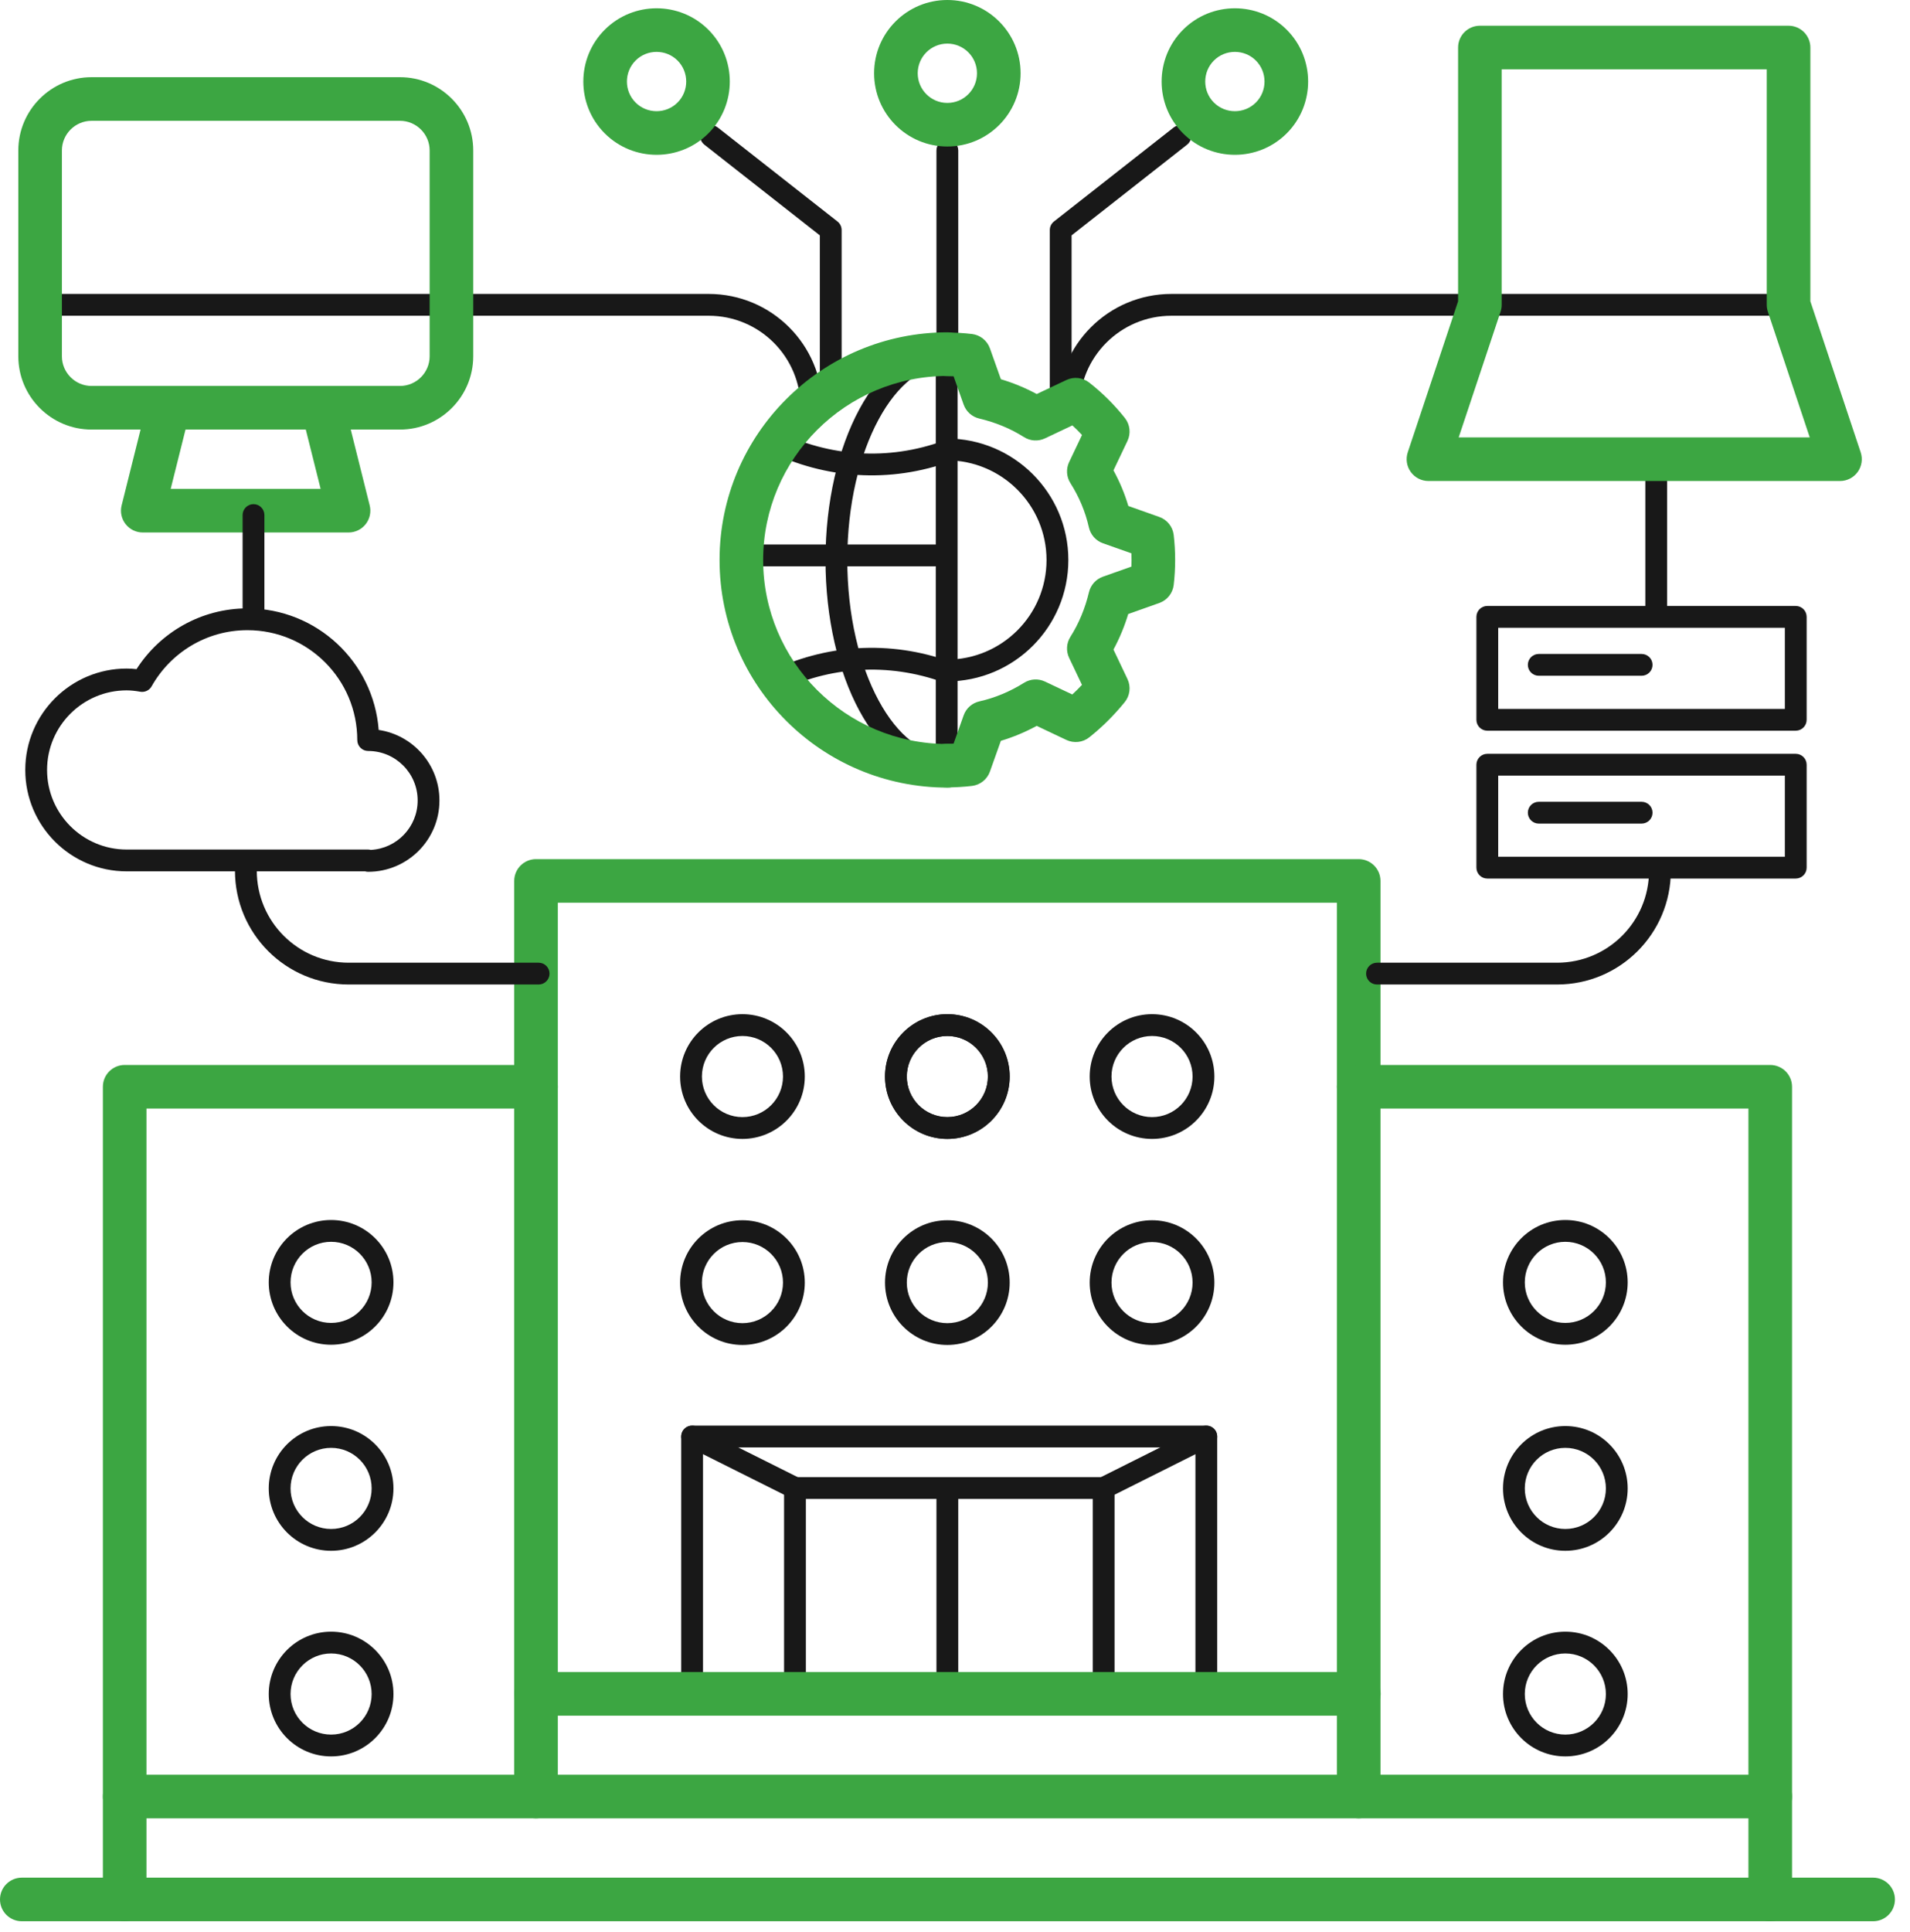 <?xml version="1.0" encoding="UTF-8"?> <svg xmlns="http://www.w3.org/2000/svg" width="90" height="91" viewBox="0 0 90 91" fill="none"><path fill-rule="evenodd" clip-rule="evenodd" d="M1.376 14.36C1.376 14.076 1.606 13.846 1.89 13.846H21.272C21.556 13.846 21.786 14.076 21.786 14.36C21.786 14.643 21.556 14.873 21.272 14.873H1.89C1.606 14.873 1.376 14.643 1.376 14.36Z" fill="#181818"></path><path fill-rule="evenodd" clip-rule="evenodd" d="M69.219 14.36C69.219 14.076 69.449 13.846 69.733 13.846H84.277C84.561 13.846 84.791 14.076 84.791 14.36C84.791 14.643 84.561 14.873 84.277 14.873H69.733C69.449 14.873 69.219 14.643 69.219 14.36Z" fill="#181818"></path><path fill-rule="evenodd" clip-rule="evenodd" d="M78.043 20.964C78.326 20.964 78.556 21.194 78.556 21.477V29.037C78.556 29.321 78.326 29.551 78.043 29.551C77.759 29.551 77.529 29.321 77.529 29.037V21.477C77.529 21.194 77.759 20.964 78.043 20.964Z" fill="#181818"></path><path fill-rule="evenodd" clip-rule="evenodd" d="M44.64 6.574C44.923 6.574 45.153 6.804 45.153 7.087V16.784C45.153 17.067 44.923 17.297 44.64 17.297C44.356 17.297 44.126 17.067 44.126 16.784V7.087C44.126 6.804 44.356 6.574 44.64 6.574Z" fill="#181818"></path><path fill-rule="evenodd" clip-rule="evenodd" d="M49.837 19.208C49.837 16.243 52.234 13.846 55.199 13.846H69.733C70.017 13.846 70.247 14.076 70.247 14.36C70.247 14.643 70.017 14.873 69.733 14.873H55.199C52.802 14.873 50.864 16.811 50.864 19.208C50.864 19.491 50.634 19.721 50.351 19.721C50.067 19.721 49.837 19.491 49.837 19.208Z" fill="#181818"></path><path fill-rule="evenodd" clip-rule="evenodd" d="M20.759 14.36C20.759 14.076 20.988 13.846 21.272 13.846H33.392C36.357 13.846 38.754 16.243 38.754 19.208C38.754 19.491 38.524 19.721 38.241 19.721C37.957 19.721 37.727 19.491 37.727 19.208C37.727 16.811 35.79 14.873 33.392 14.873H21.272C20.988 14.873 20.759 14.643 20.759 14.36Z" fill="#181818"></path><path fill-rule="evenodd" clip-rule="evenodd" d="M56.024 6.093C56.199 6.316 56.16 6.639 55.937 6.814L50.494 11.087V19.208C50.494 19.492 50.264 19.722 49.981 19.722C49.697 19.722 49.467 19.492 49.467 19.208V10.837C49.467 10.679 49.54 10.53 49.664 10.433L55.303 6.006C55.526 5.831 55.849 5.87 56.024 6.093Z" fill="#181818"></path><path fill-rule="evenodd" clip-rule="evenodd" d="M33.101 6.093C33.276 5.87 33.599 5.831 33.822 6.006L39.461 10.433C39.585 10.53 39.658 10.679 39.658 10.837V18.52C39.658 18.804 39.428 19.034 39.144 19.034C38.861 19.034 38.631 18.804 38.631 18.52V11.087L33.188 6.814C32.965 6.639 32.926 6.316 33.101 6.093Z" fill="#181818"></path><path fill-rule="evenodd" clip-rule="evenodd" d="M44.609 16.168C44.892 16.168 45.122 16.397 45.122 16.681V36.063C45.122 36.347 44.892 36.577 44.609 36.577C44.325 36.577 44.095 36.347 44.095 36.063V16.681C44.095 16.397 44.325 16.168 44.609 16.168Z" fill="#181818"></path><path fill-rule="evenodd" clip-rule="evenodd" d="M24.23 41.497C24.23 40.93 24.69 40.47 25.257 40.47H64.022C64.589 40.47 65.049 40.93 65.049 41.497V84.627C65.049 85.194 64.589 85.654 64.022 85.654C63.455 85.654 62.995 85.194 62.995 84.627V42.524H26.285V84.627C26.285 85.194 25.825 85.654 25.257 85.654C24.69 85.654 24.23 85.194 24.23 84.627V41.497Z" fill="#3CA642"></path><path fill-rule="evenodd" clip-rule="evenodd" d="M62.995 51.193C62.995 50.626 63.455 50.166 64.022 50.166H83.414C83.982 50.166 84.442 50.626 84.442 51.193V89.475C84.442 90.042 83.982 90.502 83.414 90.502C82.847 90.502 82.387 90.042 82.387 89.475V52.22H64.022C63.455 52.22 62.995 51.76 62.995 51.193Z" fill="#3CA642"></path><path fill-rule="evenodd" clip-rule="evenodd" d="M4.848 51.193C4.848 50.626 5.308 50.166 5.875 50.166H25.257C25.825 50.166 26.284 50.626 26.284 51.193C26.284 51.76 25.825 52.22 25.257 52.22H6.902V89.475C6.902 90.042 6.442 90.502 5.875 90.502C5.308 90.502 4.848 90.042 4.848 89.475V51.193Z" fill="#3CA642"></path><path fill-rule="evenodd" clip-rule="evenodd" d="M36.946 70.093C36.946 69.809 37.176 69.58 37.46 69.58H52.004C52.288 69.58 52.518 69.809 52.518 70.093V79.789C52.518 80.073 52.288 80.303 52.004 80.303C51.721 80.303 51.491 80.073 51.491 79.789V70.607H37.973V79.789C37.973 80.073 37.743 80.303 37.46 80.303C37.176 80.303 36.946 80.073 36.946 79.789V70.093Z" fill="#181818"></path><path fill-rule="evenodd" clip-rule="evenodd" d="M32.098 67.668C32.098 67.385 32.328 67.155 32.612 67.155H56.842C57.126 67.155 57.356 67.385 57.356 67.668V79.789C57.356 80.072 57.126 80.302 56.842 80.302C56.559 80.302 56.329 80.072 56.329 79.789V68.182H33.126V79.789C33.126 80.072 32.896 80.302 32.612 80.302C32.328 80.302 32.098 80.072 32.098 79.789V67.668Z" fill="#181818"></path><path fill-rule="evenodd" clip-rule="evenodd" d="M44.64 69.929C44.923 69.929 45.153 70.159 45.153 70.442V79.779C45.153 80.063 44.923 80.293 44.64 80.293C44.356 80.293 44.126 80.063 44.126 79.779V70.442C44.126 70.159 44.356 69.929 44.64 69.929Z" fill="#181818"></path><path fill-rule="evenodd" clip-rule="evenodd" d="M0 89.475C0 88.908 0.46 88.448 1.027 88.448H88.263C88.83 88.448 89.29 88.908 89.29 89.475C89.29 90.043 88.83 90.502 88.263 90.502H1.027C0.46 90.502 0 90.043 0 89.475Z" fill="#3CA642"></path><path fill-rule="evenodd" clip-rule="evenodd" d="M4.848 84.627C4.848 84.059 5.308 83.6 5.875 83.6H83.414C83.982 83.6 84.442 84.059 84.442 84.627C84.442 85.194 83.982 85.654 83.414 85.654H5.875C5.308 85.654 4.848 85.194 4.848 84.627Z" fill="#3CA642"></path><path fill-rule="evenodd" clip-rule="evenodd" d="M24.23 79.789C24.23 79.222 24.69 78.762 25.257 78.762H64.032C64.6 78.762 65.059 79.222 65.059 79.789C65.059 80.357 64.6 80.817 64.032 80.817H25.257C24.69 80.817 24.23 80.357 24.23 79.789Z" fill="#3CA642"></path><path fill-rule="evenodd" clip-rule="evenodd" d="M44.096 21.17C44.096 20.887 44.326 20.657 44.609 20.657C47.768 20.657 50.341 23.217 50.341 26.378C50.341 29.538 47.779 32.099 44.609 32.099C44.326 32.099 44.096 31.869 44.096 31.586C44.096 31.302 44.326 31.072 44.609 31.072C47.212 31.072 49.313 28.97 49.313 26.378C49.313 23.787 47.203 21.684 44.609 21.684C44.326 21.684 44.096 21.454 44.096 21.17Z" fill="#181818"></path><path fill-rule="evenodd" clip-rule="evenodd" d="M36.002 20.574C36.127 20.319 36.435 20.214 36.69 20.339C39.066 21.502 41.828 21.726 44.474 20.759C44.74 20.662 45.035 20.799 45.133 21.065C45.23 21.332 45.093 21.627 44.826 21.724C41.906 22.791 38.854 22.542 36.238 21.261C35.983 21.136 35.878 20.829 36.002 20.574Z" fill="#181818"></path><path fill-rule="evenodd" clip-rule="evenodd" d="M36.238 31.648C38.854 30.366 41.895 30.118 44.826 31.185C45.092 31.282 45.23 31.576 45.133 31.843C45.036 32.109 44.741 32.247 44.474 32.15C41.817 31.183 39.066 31.407 36.69 32.57C36.435 32.695 36.127 32.59 36.002 32.335C35.878 32.08 35.983 31.772 36.238 31.648Z" fill="#181818"></path><path fill-rule="evenodd" clip-rule="evenodd" d="M40.493 19.278C41.477 17.455 42.923 16.168 44.65 16.168C44.934 16.168 45.164 16.397 45.164 16.681C45.164 16.965 44.934 17.195 44.65 17.195C43.481 17.195 42.307 18.079 41.397 19.766C40.497 21.433 39.925 23.77 39.925 26.377C39.925 28.985 40.497 31.322 41.397 32.988C42.307 34.675 43.481 35.56 44.65 35.56C44.934 35.56 45.164 35.79 45.164 36.074C45.164 36.357 44.934 36.587 44.65 36.587C42.923 36.587 41.477 35.3 40.493 33.476C39.498 31.633 38.898 29.121 38.898 26.377C38.898 23.634 39.498 21.122 40.493 19.278Z" fill="#181818"></path><path fill-rule="evenodd" clip-rule="evenodd" d="M34.419 26.162C34.419 25.878 34.649 25.648 34.933 25.648H44.506C44.79 25.648 45.02 25.878 45.02 26.162C45.02 26.446 44.79 26.676 44.506 26.676H34.933C34.649 26.676 34.419 26.446 34.419 26.162Z" fill="#181818"></path><path fill-rule="evenodd" clip-rule="evenodd" d="M43.582 16.692C43.582 16.124 44.041 15.665 44.609 15.665C45.007 15.665 45.407 15.687 45.797 15.733C46.185 15.779 46.514 16.041 46.645 16.409L47.162 17.863C47.751 18.039 48.317 18.273 48.85 18.561L50.25 17.9C50.602 17.734 51.016 17.78 51.322 18.019C51.953 18.512 52.513 19.072 53.003 19.688C53.247 19.995 53.295 20.414 53.127 20.769L52.467 22.156C52.755 22.683 52.993 23.244 53.168 23.835L54.627 24.352C54.996 24.482 55.259 24.811 55.305 25.2C55.35 25.589 55.373 25.978 55.373 26.378C55.373 26.777 55.35 27.166 55.305 27.556C55.259 27.944 54.996 28.273 54.627 28.404L53.163 28.923C52.987 29.504 52.754 30.067 52.467 30.598L53.127 31.987C53.297 32.345 53.246 32.769 52.996 33.076C52.5 33.685 51.945 34.241 51.329 34.731C51.023 34.975 50.605 35.023 50.25 34.856L48.849 34.193C48.319 34.481 47.755 34.72 47.161 34.897L46.645 36.347C46.514 36.715 46.185 36.977 45.797 37.022C45.407 37.068 45.007 37.091 44.609 37.091C44.041 37.091 43.582 36.631 43.582 36.064C43.582 35.496 44.041 35.037 44.609 35.037C44.717 35.037 44.825 35.035 44.933 35.03L45.408 33.696C45.526 33.363 45.807 33.115 46.151 33.038C46.901 32.87 47.605 32.569 48.255 32.163C48.552 31.977 48.922 31.956 49.239 32.105L50.527 32.714C50.684 32.569 50.836 32.418 50.983 32.261L50.378 30.989C50.227 30.67 50.249 30.296 50.438 29.998C50.836 29.371 51.132 28.656 51.313 27.896C51.394 27.557 51.641 27.282 51.969 27.166L53.313 26.69C53.317 26.587 53.319 26.483 53.319 26.378C53.319 26.273 53.317 26.169 53.313 26.065L51.969 25.59C51.636 25.471 51.387 25.19 51.31 24.845C51.142 24.095 50.841 23.393 50.438 22.757C50.249 22.459 50.227 22.085 50.378 21.767L50.985 20.49C50.84 20.334 50.688 20.183 50.531 20.039L49.239 20.65C48.92 20.801 48.547 20.778 48.25 20.589C47.623 20.192 46.909 19.896 46.14 19.715C45.801 19.635 45.525 19.388 45.408 19.06L44.933 17.725C44.825 17.721 44.717 17.719 44.609 17.719C44.041 17.719 43.582 17.259 43.582 16.692Z" fill="#3CA642"></path><path fill-rule="evenodd" clip-rule="evenodd" d="M33.906 26.378C33.906 20.457 38.723 15.654 44.65 15.654C45.217 15.654 45.677 16.114 45.677 16.681C45.677 17.249 45.217 17.709 44.65 17.709C39.853 17.709 35.96 21.596 35.96 26.378C35.96 31.16 39.844 35.047 44.65 35.047C45.217 35.047 45.677 35.507 45.677 36.074C45.677 36.641 45.217 37.101 44.65 37.101C38.712 37.101 33.906 32.298 33.906 26.378Z" fill="#3CA642"></path><path fill-rule="evenodd" clip-rule="evenodd" d="M8.189 18.212C8.739 18.349 9.074 18.907 8.936 19.457L8.043 23.029H15.108L14.215 19.457C14.078 18.907 14.412 18.349 14.963 18.212C15.513 18.074 16.071 18.409 16.208 18.959L17.42 23.807C17.497 24.114 17.428 24.439 17.233 24.688C17.039 24.938 16.74 25.083 16.424 25.083H6.728C6.411 25.083 6.113 24.938 5.918 24.688C5.723 24.439 5.654 24.114 5.731 23.807L6.943 18.959C7.081 18.409 7.638 18.074 8.189 18.212Z" fill="#3CA642"></path><path fill-rule="evenodd" clip-rule="evenodd" d="M4.314 5.691C3.546 5.691 2.917 6.319 2.917 7.087V16.784C2.917 17.552 3.546 18.181 4.314 18.181H18.848C19.616 18.181 20.245 17.552 20.245 16.784V7.087C20.245 6.319 19.616 5.691 18.848 5.691H4.314ZM0.863 7.087C0.863 5.185 2.411 3.636 4.314 3.636H18.848C20.75 3.636 22.299 5.185 22.299 7.087V16.784C22.299 18.686 20.75 20.235 18.848 20.235H4.314C2.411 20.235 0.863 18.686 0.863 16.784V7.087Z" fill="#3CA642"></path><path fill-rule="evenodd" clip-rule="evenodd" d="M68.706 2.239C68.706 1.672 69.166 1.212 69.733 1.212H84.277C84.845 1.212 85.305 1.672 85.305 2.239V14.193L87.676 21.307C87.78 21.62 87.728 21.964 87.535 22.232C87.342 22.5 87.031 22.659 86.701 22.659H67.309C66.979 22.659 66.669 22.5 66.476 22.232C66.282 21.964 66.23 21.62 66.334 21.307L68.706 14.193V2.239ZM70.76 3.266V14.359C70.76 14.47 70.742 14.579 70.707 14.684L68.734 20.605H85.276L83.303 14.684C83.268 14.579 83.25 14.47 83.25 14.359V3.266H70.76Z" fill="#3CA642"></path><path fill-rule="evenodd" clip-rule="evenodd" d="M11.586 40.501C11.87 40.501 12.1 40.73 12.1 41.014C12.1 43.411 14.037 45.349 16.434 45.349H25.381C25.664 45.349 25.894 45.579 25.894 45.862C25.894 46.146 25.664 46.376 25.381 46.376H16.434C13.47 46.376 11.072 43.979 11.072 41.014C11.072 40.73 11.302 40.501 11.586 40.501Z" fill="#181818"></path><path fill-rule="evenodd" clip-rule="evenodd" d="M78.217 40.501C78.501 40.501 78.731 40.73 78.731 41.014C78.731 43.979 76.334 46.376 73.369 46.376H64.885C64.601 46.376 64.371 46.146 64.371 45.862C64.371 45.579 64.601 45.349 64.885 45.349H73.369C75.766 45.349 77.704 43.411 77.704 41.014C77.704 40.73 77.934 40.501 78.217 40.501Z" fill="#181818"></path><path fill-rule="evenodd" clip-rule="evenodd" d="M44.639 2.054C43.868 2.054 43.243 2.68 43.243 3.451C43.243 4.223 43.868 4.848 44.639 4.848C45.411 4.848 46.036 4.223 46.036 3.451C46.036 2.68 45.411 2.054 44.639 2.054ZM41.188 3.451C41.188 1.545 42.733 0 44.639 0C46.546 0 48.091 1.545 48.091 3.451C48.091 5.357 46.546 6.902 44.639 6.902C42.733 6.902 41.188 5.357 41.188 3.451Z" fill="#3CA642"></path><path fill-rule="evenodd" clip-rule="evenodd" d="M59.177 2.852C58.633 2.308 57.743 2.308 57.199 2.852C56.655 3.396 56.655 4.287 57.199 4.83C57.743 5.374 58.633 5.374 59.177 4.83C59.721 4.287 59.721 3.396 59.177 2.852ZM55.746 1.4C57.093 0.054 59.284 0.054 60.63 1.4C61.976 2.746 61.976 4.937 60.63 6.283C59.284 7.629 57.093 7.629 55.746 6.283C54.4 4.937 54.4 2.746 55.746 1.4Z" fill="#3CA642"></path><path fill-rule="evenodd" clip-rule="evenodd" d="M31.927 2.852C31.383 2.308 30.492 2.308 29.948 2.852C29.405 3.396 29.405 4.287 29.948 4.83C30.492 5.374 31.383 5.374 31.927 4.83C32.47 4.287 32.47 3.396 31.927 2.852ZM28.496 1.4C29.842 0.054 32.033 0.054 33.379 1.4C34.725 2.746 34.725 4.937 33.379 6.283C32.033 7.629 29.842 7.629 28.496 6.283C27.15 4.937 27.15 2.746 28.496 1.4Z" fill="#3CA642"></path><path fill-rule="evenodd" clip-rule="evenodd" d="M34.984 48.801C33.929 48.801 33.074 49.656 33.074 50.711C33.074 51.766 33.929 52.622 34.984 52.622C36.039 52.622 36.895 51.766 36.895 50.711C36.895 49.656 36.04 48.801 34.984 48.801ZM32.047 50.711C32.047 49.089 33.362 47.773 34.984 47.773C36.607 47.773 37.922 49.089 37.922 50.711C37.922 52.334 36.607 53.649 34.984 53.649C33.362 53.649 32.047 52.334 32.047 50.711Z" fill="#181818"></path><path fill-rule="evenodd" clip-rule="evenodd" d="M44.639 48.801C43.584 48.801 42.729 49.656 42.729 50.711C42.729 51.766 43.584 52.622 44.639 52.622C45.695 52.622 46.55 51.766 46.55 50.711C46.55 49.656 45.695 48.801 44.639 48.801ZM41.702 50.711C41.702 49.089 43.017 47.773 44.639 47.773C46.262 47.773 47.577 49.089 47.577 50.711C47.577 52.334 46.262 53.649 44.639 53.649C43.017 53.649 41.702 52.334 41.702 50.711Z" fill="#181818"></path><path fill-rule="evenodd" clip-rule="evenodd" d="M44.639 48.801C43.584 48.801 42.729 49.656 42.729 50.711C42.729 51.766 43.584 52.622 44.639 52.622C45.695 52.622 46.55 51.766 46.55 50.711C46.55 49.656 45.695 48.801 44.639 48.801ZM41.702 50.711C41.702 49.089 43.017 47.773 44.639 47.773C46.262 47.773 47.577 49.089 47.577 50.711C47.577 52.334 46.262 53.649 44.639 53.649C43.017 53.649 41.702 52.334 41.702 50.711Z" fill="#181818"></path><path fill-rule="evenodd" clip-rule="evenodd" d="M54.285 48.801C53.229 48.801 52.374 49.656 52.374 50.711C52.374 51.766 53.229 52.622 54.285 52.622C55.34 52.622 56.195 51.766 56.195 50.711C56.195 49.656 55.34 48.801 54.285 48.801ZM51.347 50.711C51.347 49.089 52.662 47.773 54.285 47.773C55.907 47.773 57.222 49.089 57.222 50.711C57.222 52.334 55.907 53.649 54.285 53.649C52.662 53.649 51.347 52.334 51.347 50.711Z" fill="#181818"></path><path fill-rule="evenodd" clip-rule="evenodd" d="M34.984 58.507C33.929 58.507 33.074 59.362 33.074 60.417C33.074 61.472 33.929 62.328 34.984 62.328C36.04 62.328 36.895 61.472 36.895 60.417C36.895 59.362 36.04 58.507 34.984 58.507ZM32.047 60.417C32.047 58.795 33.362 57.48 34.984 57.48C36.607 57.48 37.922 58.795 37.922 60.417C37.922 62.039 36.607 63.355 34.984 63.355C33.362 63.355 32.047 62.039 32.047 60.417Z" fill="#181818"></path><path fill-rule="evenodd" clip-rule="evenodd" d="M15.602 58.496C14.547 58.496 13.691 59.352 13.691 60.407C13.691 61.462 14.547 62.317 15.602 62.317C16.657 62.317 17.512 61.462 17.512 60.407C17.512 59.352 16.657 58.496 15.602 58.496ZM12.664 60.407C12.664 58.784 13.98 57.469 15.602 57.469C17.224 57.469 18.54 58.785 18.54 60.407C18.54 62.029 17.224 63.345 15.602 63.345C13.979 63.345 12.664 62.029 12.664 60.407Z" fill="#181818"></path><path fill-rule="evenodd" clip-rule="evenodd" d="M15.602 68.202C14.547 68.202 13.691 69.058 13.691 70.113C13.691 71.168 14.547 72.023 15.602 72.023C16.657 72.023 17.512 71.168 17.512 70.113C17.512 69.058 16.657 68.202 15.602 68.202ZM12.664 70.113C12.664 68.49 13.98 67.175 15.602 67.175C17.224 67.175 18.54 68.49 18.54 70.113C18.54 71.735 17.224 73.051 15.602 73.051C13.98 73.051 12.664 71.735 12.664 70.113Z" fill="#181818"></path><path fill-rule="evenodd" clip-rule="evenodd" d="M73.759 58.496C72.704 58.496 71.849 59.352 71.849 60.407C71.849 61.462 72.704 62.317 73.759 62.317C74.814 62.317 75.67 61.462 75.67 60.407C75.67 59.352 74.814 58.496 73.759 58.496ZM70.822 60.407C70.822 58.784 72.137 57.469 73.759 57.469C75.382 57.469 76.697 58.785 76.697 60.407C76.697 62.029 75.382 63.345 73.759 63.345C72.137 63.345 70.822 62.029 70.822 60.407Z" fill="#181818"></path><path fill-rule="evenodd" clip-rule="evenodd" d="M73.759 68.202C72.704 68.202 71.849 69.058 71.849 70.113C71.849 71.168 72.704 72.023 73.759 72.023C74.814 72.023 75.67 71.168 75.67 70.113C75.67 69.058 74.814 68.202 73.759 68.202ZM70.822 70.113C70.822 68.49 72.137 67.175 73.759 67.175C75.382 67.175 76.697 68.49 76.697 70.113C76.697 71.735 75.382 73.051 73.759 73.051C72.137 73.051 70.822 71.735 70.822 70.113Z" fill="#181818"></path><path fill-rule="evenodd" clip-rule="evenodd" d="M15.602 77.888C14.547 77.888 13.691 78.744 13.691 79.799C13.691 80.854 14.547 81.709 15.602 81.709C16.657 81.709 17.512 80.854 17.512 79.799C17.512 78.744 16.657 77.888 15.602 77.888ZM12.664 79.799C12.664 78.177 13.98 76.861 15.602 76.861C17.224 76.861 18.54 78.177 18.54 79.799C18.54 81.421 17.224 82.737 15.602 82.737C13.98 82.737 12.664 81.421 12.664 79.799Z" fill="#181818"></path><path fill-rule="evenodd" clip-rule="evenodd" d="M73.759 77.888C72.704 77.888 71.849 78.744 71.849 79.799C71.849 80.854 72.704 81.709 73.759 81.709C74.814 81.709 75.67 80.854 75.67 79.799C75.67 78.744 74.814 77.888 73.759 77.888ZM70.822 79.799C70.822 78.177 72.137 76.861 73.759 76.861C75.382 76.861 76.697 78.177 76.697 79.799C76.697 81.421 75.382 82.737 73.759 82.737C72.137 82.737 70.822 81.421 70.822 79.799Z" fill="#181818"></path><path fill-rule="evenodd" clip-rule="evenodd" d="M44.639 58.507C43.584 58.507 42.729 59.362 42.729 60.417C42.729 61.472 43.584 62.328 44.639 62.328C45.695 62.328 46.55 61.472 46.55 60.417C46.55 59.362 45.695 58.507 44.639 58.507ZM41.702 60.417C41.702 58.795 43.017 57.48 44.639 57.48C46.262 57.48 47.577 58.795 47.577 60.417C47.577 62.039 46.262 63.355 44.639 63.355C43.017 63.355 41.702 62.039 41.702 60.417Z" fill="#181818"></path><path fill-rule="evenodd" clip-rule="evenodd" d="M54.285 58.507C53.229 58.507 52.374 59.362 52.374 60.417C52.374 61.472 53.229 62.328 54.285 62.328C55.34 62.328 56.195 61.472 56.195 60.417C56.195 59.362 55.34 58.507 54.285 58.507ZM51.347 60.417C51.347 58.795 52.662 57.48 54.285 57.48C55.907 57.48 57.222 58.795 57.222 60.417C57.222 62.039 55.907 63.355 54.285 63.355C52.662 63.355 51.347 62.039 51.347 60.417Z" fill="#181818"></path><path fill-rule="evenodd" clip-rule="evenodd" d="M69.569 36.023C69.569 35.739 69.799 35.509 70.082 35.509H84.616C84.9 35.509 85.13 35.739 85.13 36.023V40.871C85.13 41.155 84.9 41.385 84.616 41.385H70.082C69.799 41.385 69.569 41.155 69.569 40.871V36.023ZM70.596 36.536V40.358H84.103V36.536H70.596Z" fill="#181818"></path><path fill-rule="evenodd" clip-rule="evenodd" d="M69.569 29.058C69.569 28.774 69.799 28.544 70.082 28.544H84.616C84.9 28.544 85.13 28.774 85.13 29.058V33.906C85.13 34.19 84.9 34.42 84.616 34.42H70.082C69.799 34.42 69.569 34.19 69.569 33.906V29.058ZM70.596 29.572V33.393H84.103V29.572H70.596Z" fill="#181818"></path><path fill-rule="evenodd" clip-rule="evenodd" d="M71.993 31.318C71.993 31.035 72.223 30.805 72.506 30.805H77.354C77.638 30.805 77.868 31.035 77.868 31.318C77.868 31.602 77.638 31.832 77.354 31.832H72.506C72.223 31.832 71.993 31.602 71.993 31.318Z" fill="#181818"></path><path fill-rule="evenodd" clip-rule="evenodd" d="M71.993 38.282C71.993 37.998 72.223 37.769 72.506 37.769H77.354C77.638 37.769 77.868 37.998 77.868 38.282C77.868 38.566 77.638 38.796 77.354 38.796H72.506C72.223 38.796 71.993 38.566 71.993 38.282Z" fill="#181818"></path><path fill-rule="evenodd" clip-rule="evenodd" d="M6.433 31.52C7.536 29.799 9.466 28.658 11.658 28.658C14.924 28.658 17.6 31.181 17.844 34.384C19.464 34.624 20.707 36.02 20.707 37.707C20.707 39.562 19.203 41.066 17.348 41.066C17.299 41.066 17.25 41.059 17.204 41.045H5.967C3.332 41.045 1.191 38.905 1.191 36.269C1.191 33.633 3.332 31.493 5.967 31.493C6.131 31.493 6.285 31.503 6.433 31.52ZM11.658 29.685C9.725 29.685 8.033 30.749 7.144 32.33C7.038 32.52 6.823 32.621 6.609 32.584C6.386 32.545 6.183 32.52 5.967 32.52C3.899 32.52 2.218 34.2 2.218 36.269C2.218 38.337 3.899 40.018 5.967 40.018H17.338C17.383 40.018 17.428 40.024 17.471 40.035C18.702 39.972 19.68 38.954 19.68 37.707C19.68 36.419 18.636 35.375 17.348 35.375C17.065 35.375 16.835 35.145 16.835 34.862C16.835 32.002 14.517 29.685 11.658 29.685Z" fill="#181818"></path><path fill-rule="evenodd" clip-rule="evenodd" d="M11.946 23.748C12.229 23.748 12.459 23.978 12.459 24.262V29.038C12.459 29.322 12.229 29.551 11.946 29.551C11.662 29.551 11.432 29.322 11.432 29.038V24.262C11.432 23.978 11.662 23.748 11.946 23.748Z" fill="#181818"></path><path fill-rule="evenodd" clip-rule="evenodd" d="M57.301 67.438C57.428 67.692 57.326 68.001 57.072 68.128L52.234 70.552C51.981 70.679 51.672 70.576 51.545 70.323C51.418 70.069 51.521 69.76 51.774 69.633L56.612 67.209C56.866 67.082 57.174 67.185 57.301 67.438Z" fill="#181818"></path><path fill-rule="evenodd" clip-rule="evenodd" d="M32.153 67.439C32.279 67.185 32.588 67.082 32.842 67.209L37.69 69.633C37.944 69.76 38.046 70.069 37.919 70.322C37.793 70.576 37.484 70.679 37.23 70.552L32.382 68.128C32.129 68.001 32.026 67.692 32.153 67.439Z" fill="#181818"></path></svg> 